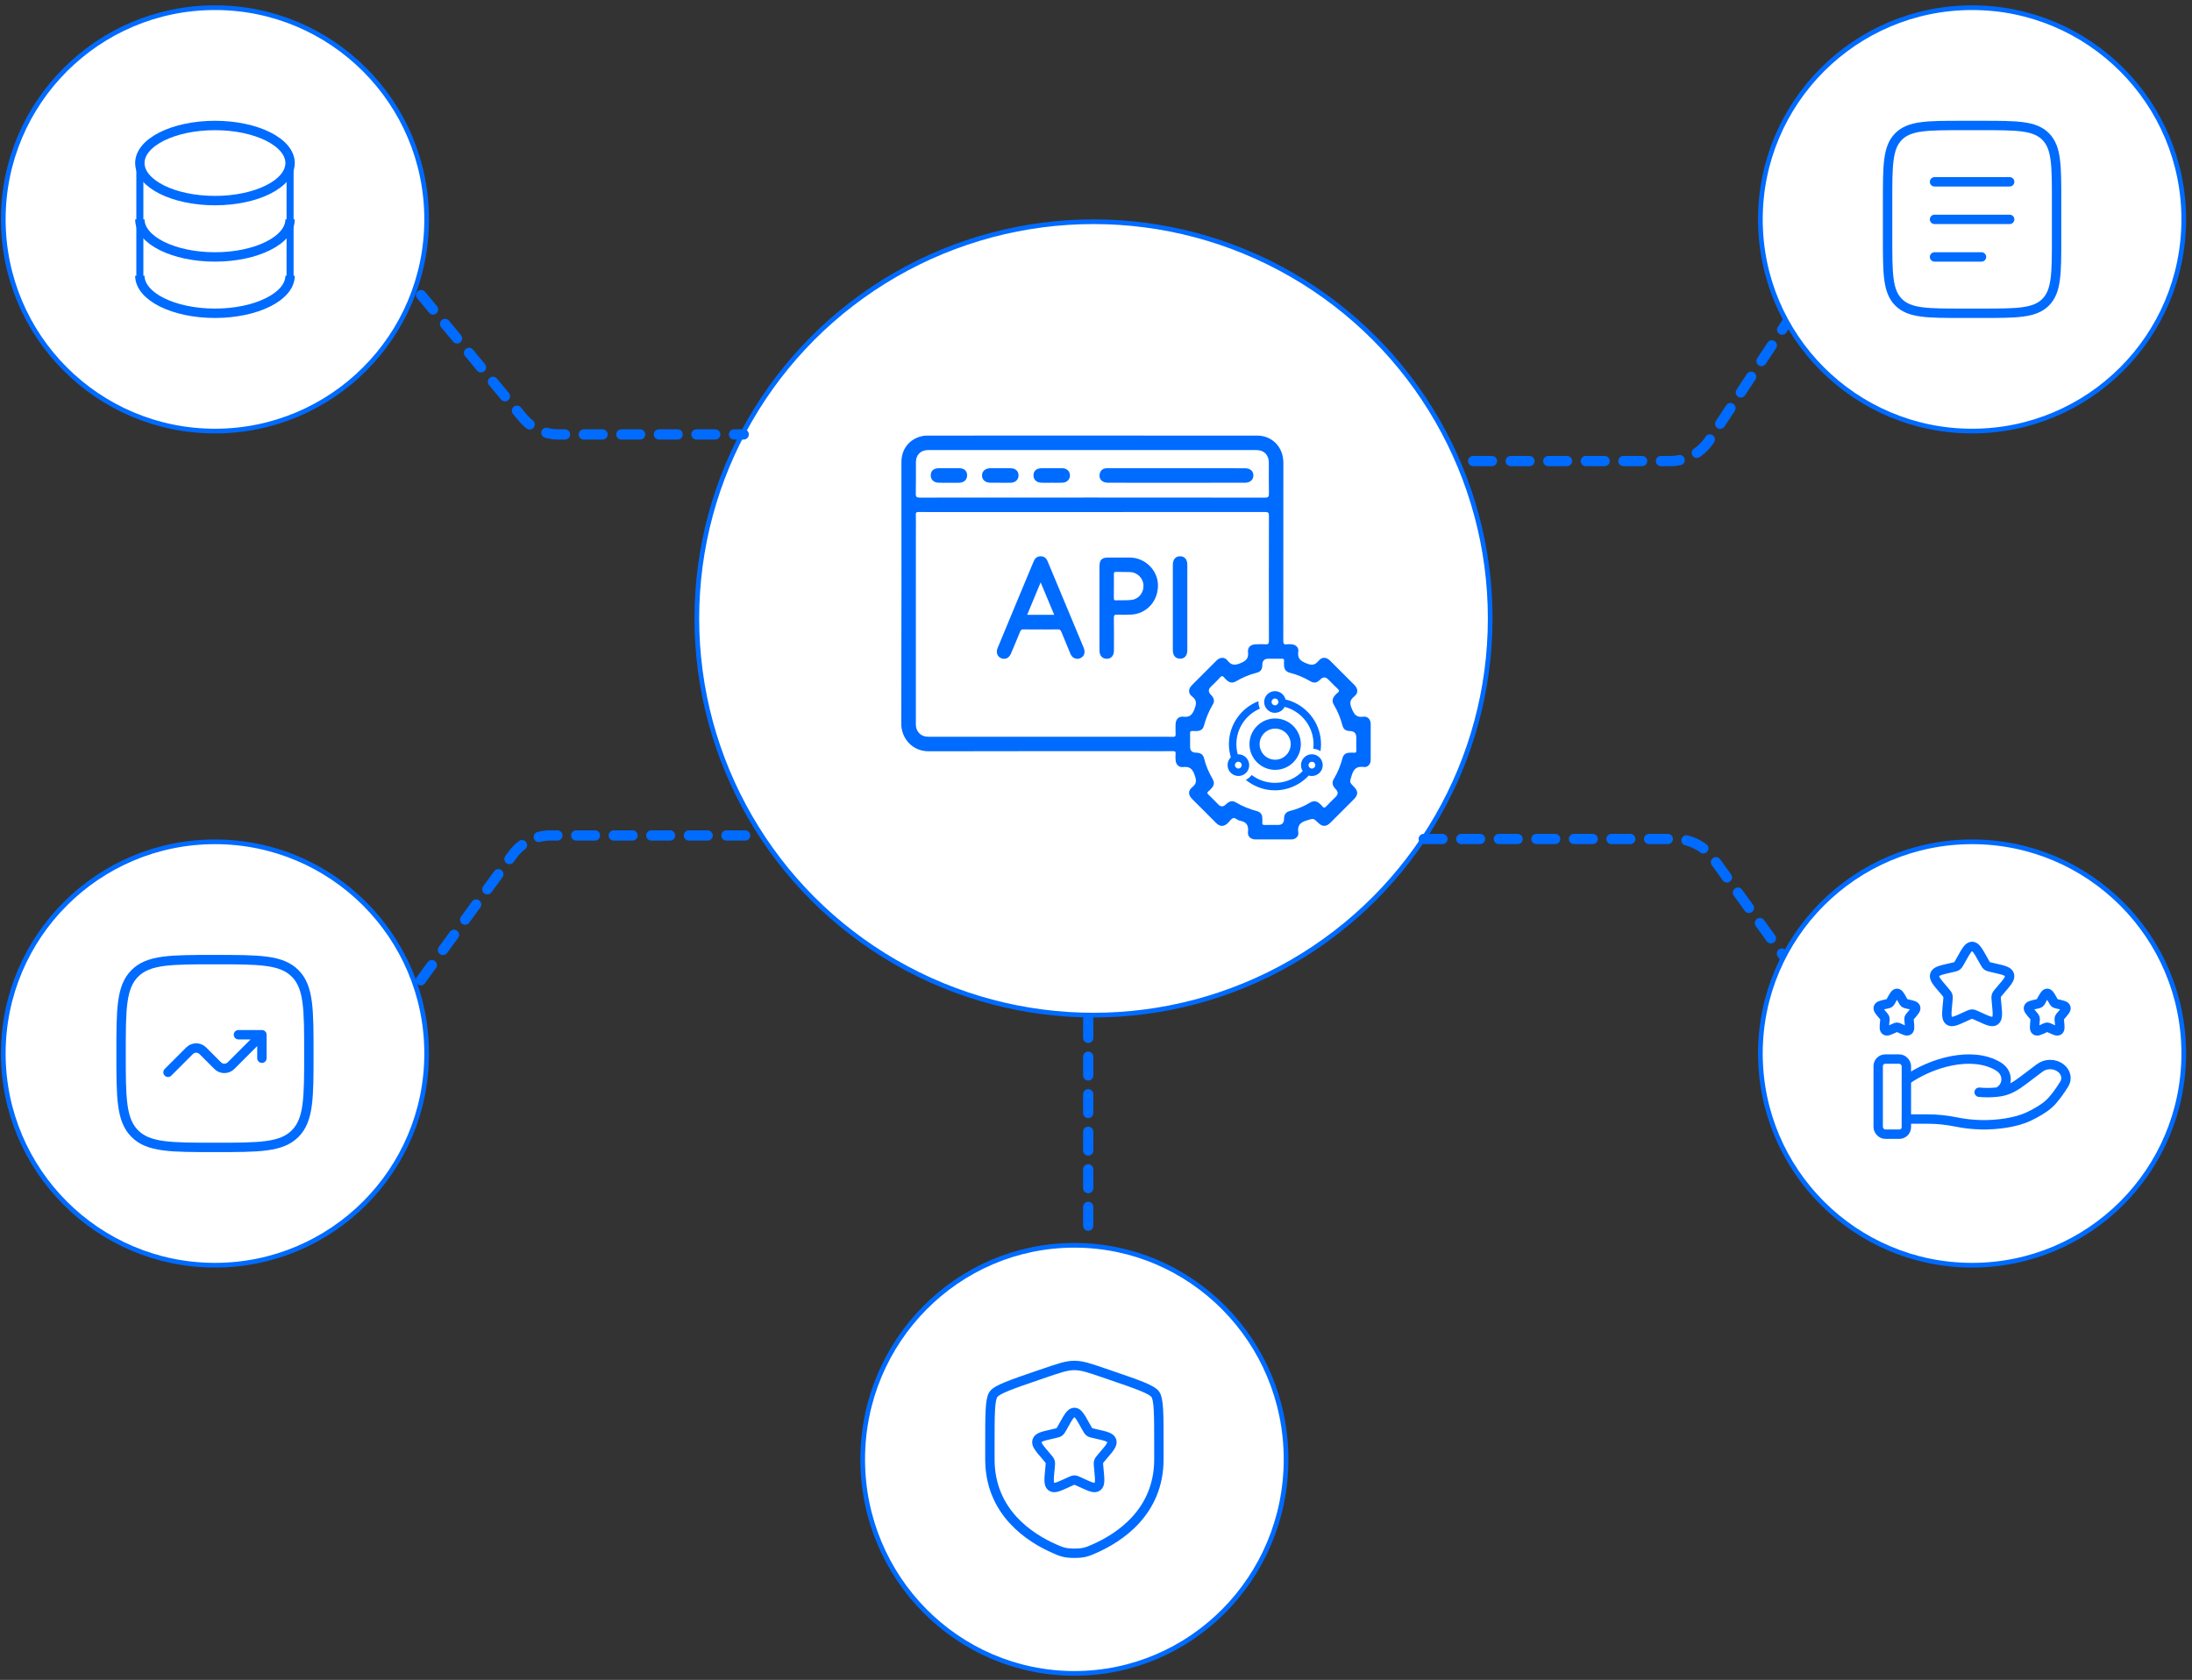 <svg width="321" height="246" viewBox="0 0 321 246" fill="none" xmlns="http://www.w3.org/2000/svg">
<rect x="0" y="0" width="321" height="246" fill="#333333" stroke="none"/>
<circle cx="160.137" cy="90.561" r="58.092" fill="white" stroke="#006BFF" stroke-width="0.687"/>
<path d="M200.728 106.019C200.726 105.36 200.288 104.855 199.635 104.951C198.651 105.095 198.324 104.638 197.968 103.802C197.628 103.004 197.627 102.535 198.32 101.984C198.934 101.495 198.893 100.863 198.334 100.299C197.164 99.118 195.986 97.942 194.805 96.77C194.225 96.194 193.607 96.156 193.084 96.781C192.548 97.423 192.104 97.458 191.31 97.141C190.405 96.779 189.98 96.395 190.127 95.389C190.213 94.8 189.714 94.377 189.105 94.345C188.89 94.334 188.667 94.314 188.458 94.35C187.995 94.428 187.927 94.224 187.928 93.805C187.941 85.171 187.938 76.536 187.939 67.902C187.939 67.451 187.904 67.006 187.781 66.57C187.301 64.879 185.872 63.788 184.091 63.786C176.055 63.781 168.02 63.784 159.985 63.784V63.781C152.017 63.782 144.048 63.782 136.078 63.786C135.764 63.786 135.442 63.781 135.136 63.842C133.229 64.215 132.007 65.707 132.007 67.652C132.005 80.429 132.026 93.206 131.984 105.982C131.978 108.004 133.488 110.024 136.033 110.017C146.616 109.986 157.195 110 167.776 109.999C169.107 109.999 170.439 110.01 171.769 109.996C172.069 109.992 172.188 110.063 172.157 110.38C172.128 110.677 172.14 110.979 172.153 111.278C172.181 111.913 172.607 112.393 173.231 112.324C174.154 112.221 174.593 112.513 174.925 113.438C175.212 114.242 175.294 114.73 174.572 115.3C173.958 115.784 174.009 116.425 174.564 116.985C175.735 118.167 176.912 119.342 178.092 120.515C178.67 121.088 179.247 121.078 179.831 120.506C180.081 120.262 180.295 119.889 180.589 119.807C180.909 119.718 181.222 120.119 181.571 120.179C182.544 120.348 182.878 120.875 182.755 121.853C182.677 122.475 183.181 122.916 183.81 122.921C185.591 122.932 187.371 122.932 189.151 122.921C189.699 122.918 190.209 122.475 190.128 121.945C189.969 120.903 190.374 120.429 191.362 120.14C192.333 119.857 192.305 119.762 193.029 120.478C193.647 121.091 194.217 121.088 194.84 120.465C195.981 119.325 197.124 118.185 198.264 117.043C198.914 116.394 198.912 115.852 198.264 115.2C197.561 114.494 197.657 114.523 197.94 113.568C198.229 112.592 198.688 112.167 199.733 112.318C200.298 112.399 200.723 111.892 200.726 111.307C200.734 109.544 200.734 107.781 200.728 106.018V106.019ZM134.11 72.287C134.149 70.758 134.122 69.226 134.127 67.695C134.129 66.613 134.82 65.907 135.887 65.907C151.927 65.904 167.967 65.904 184.006 65.907C185.099 65.907 185.805 66.617 185.811 67.72C185.818 69.236 185.793 70.75 185.825 72.263C185.834 72.731 185.733 72.872 185.236 72.871C176.801 72.854 168.364 72.858 159.928 72.858C151.491 72.858 143.124 72.854 134.72 72.868C134.261 72.868 134.097 72.794 134.111 72.286L134.11 72.287ZM173.3 104.949C172.586 104.867 172.166 105.354 172.153 106.083C172.144 106.565 172.135 107.048 172.157 107.53C172.168 107.811 172.086 107.904 171.798 107.898C170.967 107.882 170.134 107.894 169.302 107.892C158.239 107.892 147.176 107.89 136.113 107.892C135.524 107.892 134.995 107.788 134.576 107.332C134.24 106.966 134.12 106.546 134.12 106.057C134.124 96.623 134.123 87.191 134.123 77.758C134.123 76.96 134.14 76.16 134.115 75.363C134.105 75.052 134.196 74.973 134.503 74.975C135.834 74.992 137.165 74.983 138.495 74.983C145.649 74.983 152.803 74.983 159.956 74.983C168.391 74.983 176.825 74.987 185.261 74.973C185.72 74.973 185.827 75.092 185.826 75.544C185.809 81.632 185.809 87.722 185.826 93.81C185.828 94.252 185.724 94.391 185.28 94.353C184.802 94.312 184.315 94.339 183.834 94.355C183.166 94.378 182.682 94.801 182.76 95.46C182.872 96.389 182.516 96.759 181.658 97.114C180.814 97.463 180.324 97.433 179.761 96.727C179.319 96.172 178.668 96.215 178.151 96.727C176.946 97.922 175.747 99.121 174.553 100.327C174.017 100.867 173.968 101.513 174.555 101.971C175.292 102.545 175.229 103.058 174.91 103.865C174.58 104.702 174.215 105.058 173.303 104.952L173.3 104.949ZM198.276 110.224C198.094 110.205 197.909 110.218 197.727 110.22C197.065 110.23 196.742 110.46 196.574 111.092C196.293 112.14 195.892 113.134 195.327 114.065C195.008 114.59 195.116 115.071 195.619 115.579C195.98 115.944 195.98 116.308 195.619 116.669C195.16 117.128 194.687 117.574 194.249 118.051C194.022 118.298 193.857 118.362 193.638 118.062C193.541 117.929 193.407 117.822 193.288 117.707C192.845 117.287 192.363 117.217 191.839 117.537C190.937 118.084 189.977 118.48 188.957 118.74C188.281 118.912 188.042 119.242 188.032 119.961C188.025 120.521 187.738 120.801 187.171 120.801C186.522 120.801 185.872 120.791 185.225 120.807C184.953 120.814 184.822 120.75 184.854 120.451C184.876 120.237 184.862 120.019 184.856 119.803C184.842 119.273 184.597 118.922 184.08 118.783C182.984 118.491 181.946 118.069 180.967 117.492C180.455 117.19 180.02 117.309 179.5 117.817C179.132 118.174 178.768 118.168 178.406 117.798C177.928 117.312 177.45 116.823 176.958 116.352C176.772 116.176 176.738 116.053 176.958 115.888C177.089 115.788 177.197 115.657 177.314 115.539C177.838 115.008 177.895 114.621 177.526 113.981C177.01 113.087 176.602 112.15 176.353 111.142C176.19 110.478 175.837 110.225 175.128 110.217C174.562 110.211 174.279 109.922 174.279 109.352C174.279 108.704 174.292 108.054 174.273 107.406C174.264 107.121 174.354 107.016 174.641 107.044C174.855 107.064 175.072 107.05 175.289 107.047C175.793 107.036 176.159 106.802 176.292 106.312C176.598 105.186 177.027 104.118 177.63 103.115C177.911 102.647 177.774 102.193 177.315 101.727C176.929 101.336 176.928 100.95 177.312 100.568C177.761 100.122 178.232 99.696 178.645 99.219C178.911 98.913 179.076 98.963 179.289 99.241C179.389 99.372 179.518 99.481 179.64 99.596C180.065 99.993 180.498 100.061 181 99.769C181.952 99.217 182.948 98.782 184.021 98.516C184.633 98.365 184.855 98.018 184.858 97.336C184.862 96.754 185.16 96.462 185.75 96.462H186.448C186.865 96.462 187.281 96.475 187.696 96.459C187.949 96.448 188.068 96.513 188.038 96.789C188.017 96.985 188.03 97.187 188.034 97.387C188.048 98 188.303 98.367 188.887 98.516C189.941 98.783 190.929 99.198 191.866 99.747C192.454 100.092 192.839 100.011 193.375 99.481C193.751 99.109 194.127 99.112 194.504 99.489C194.963 99.948 195.411 100.418 195.885 100.861C196.108 101.07 196.185 101.223 195.898 101.435C195.74 101.553 195.605 101.707 195.473 101.855C195.112 102.263 195.041 102.717 195.323 103.188C195.9 104.149 196.311 105.173 196.597 106.253C196.743 106.803 197.094 107.038 197.703 107.051C198.312 107.064 198.617 107.38 198.617 108C198.617 108.632 198.604 109.265 198.623 109.896C198.631 110.166 198.54 110.252 198.282 110.226L198.276 110.224ZM158.674 94.798C156.92 90.591 155.16 86.388 153.408 82.18C153.214 81.713 152.891 81.458 152.385 81.461C151.876 81.463 151.567 81.735 151.374 82.2C150.667 83.915 149.944 85.626 149.23 87.338C148.179 89.862 147.127 92.386 146.084 94.914C145.802 95.597 146.101 96.259 146.741 96.433C147.292 96.583 147.787 96.319 148.043 95.715C148.498 94.646 148.952 93.579 149.382 92.502C149.486 92.244 149.609 92.155 149.889 92.162C150.719 92.183 151.552 92.169 152.383 92.169C153.215 92.169 154.048 92.185 154.878 92.161C155.176 92.153 155.317 92.253 155.426 92.525C155.852 93.587 156.303 94.636 156.736 95.695C156.848 95.965 156.992 96.197 157.256 96.336C157.683 96.558 158.097 96.508 158.468 96.217C158.85 95.917 158.922 95.395 158.674 94.799V94.798ZM150.419 90.034C151.072 88.461 151.709 86.927 152.394 85.279C153.074 86.907 153.716 88.443 154.381 90.034H150.419ZM169.572 85.622C169.518 83.459 167.654 81.656 165.453 81.644C164.406 81.638 163.359 81.642 162.311 81.644C161.34 81.644 161.007 81.984 161.007 82.975C161.004 84.986 161.007 86.998 161.007 89.009V92.101C161.007 93.149 161.003 94.195 161.009 95.243C161.013 95.972 161.369 96.416 161.975 96.465C162.665 96.52 163.122 96.06 163.125 95.282C163.132 93.686 163.142 92.09 163.115 90.495C163.107 90.088 163.23 89.991 163.615 90.005C164.295 90.032 164.978 90.033 165.658 89.999C167.943 89.881 169.632 87.982 169.573 85.626L169.572 85.622ZM165.68 87.853C164.923 87.929 164.154 87.884 163.391 87.909C163.107 87.918 163.116 87.743 163.116 87.554V85.809H163.123C163.123 85.227 163.132 84.645 163.118 84.064C163.112 83.828 163.18 83.744 163.423 83.75C164.12 83.767 164.819 83.744 165.517 83.773C166.554 83.817 167.403 84.672 167.455 85.692C167.51 86.779 166.755 87.744 165.681 87.852L165.68 87.853ZM173.872 89.009C173.872 91.07 173.872 93.132 173.872 95.194C173.872 96.006 173.478 96.467 172.804 96.455C172.139 96.443 171.752 95.994 171.752 95.218C171.75 91.044 171.75 86.871 171.752 82.698C171.752 81.931 172.153 81.462 172.802 81.457C173.462 81.451 173.871 81.91 173.872 82.674C173.874 84.787 173.872 86.897 173.872 89.009ZM183.549 69.622C183.543 70.267 183.07 70.688 182.305 70.691C178.961 70.696 175.615 70.693 172.271 70.694C168.943 70.694 165.615 70.698 162.287 70.692C161.377 70.692 160.867 70.137 161.049 69.366C161.162 68.89 161.469 68.628 161.951 68.573C162.114 68.555 162.283 68.567 162.449 68.567C169.072 68.567 175.693 68.567 182.316 68.57C183.078 68.57 183.555 68.977 183.548 69.625L183.549 69.622ZM156.687 69.579C156.713 70.163 156.282 70.644 155.641 70.682C155.096 70.715 154.547 70.689 153.999 70.689V70.693C153.502 70.693 153.003 70.705 152.508 70.691C151.792 70.67 151.338 70.236 151.344 69.603C151.352 68.954 151.785 68.568 152.528 68.566C153.539 68.562 154.55 68.562 155.563 68.568C156.215 68.572 156.659 68.98 156.687 69.579ZM140.527 70.691C140.164 70.712 139.799 70.695 139.434 70.695C138.787 70.695 138.141 70.705 137.494 70.692C136.744 70.676 136.287 70.245 136.298 69.586C136.31 68.933 136.735 68.571 137.5 68.565C137.997 68.561 138.495 68.565 138.992 68.565C139.489 68.565 139.987 68.561 140.483 68.565C141.179 68.573 141.595 68.935 141.624 69.543C141.653 70.197 141.232 70.648 140.526 70.689L140.527 70.691ZM149.158 69.594C149.173 70.197 148.72 70.661 148.052 70.687C147.522 70.708 146.991 70.691 146.459 70.692C145.979 70.692 145.498 70.701 145.017 70.689C144.264 70.673 143.796 70.243 143.81 69.595C143.824 68.984 144.304 68.572 145.021 68.568C146.017 68.564 147.012 68.562 148.005 68.568C148.701 68.572 149.14 68.969 149.156 69.593L149.158 69.594Z" fill="#006BFF"/>
<path d="M186.71 104.377C187.322 104.377 187.861 104.026 188.122 103.512C188.391 103.586 188.66 103.675 188.913 103.781C190.937 104.647 192.357 106.654 192.357 108.988C192.357 109.208 192.341 109.429 192.316 109.641C192.692 109.673 193.051 109.796 193.377 109.992C193.426 109.665 193.451 109.331 193.451 108.996C193.451 106.132 191.655 103.675 189.126 102.696C188.84 102.59 188.554 102.5 188.252 102.427C188.089 101.725 187.453 101.211 186.71 101.211C185.967 101.211 185.331 101.733 185.168 102.427C185.143 102.541 185.127 102.672 185.127 102.794C185.127 103.055 185.192 103.3 185.306 103.52C185.568 104.034 186.106 104.385 186.718 104.385H186.71V104.377ZM186.212 102.786C186.212 102.517 186.433 102.288 186.71 102.288C186.988 102.288 187.208 102.508 187.208 102.786C187.208 103.063 186.988 103.284 186.71 103.284C186.433 103.284 186.212 103.063 186.212 102.786Z" fill="#006BFF"/>
<path d="M193.181 110.869C192.911 110.624 192.552 110.469 192.161 110.453H192.112C191.238 110.453 190.52 111.163 190.52 112.044C190.52 112.363 190.61 112.656 190.773 112.901C190.577 113.105 190.373 113.293 190.153 113.464C189.198 114.199 187.999 114.639 186.709 114.639C185.42 114.639 184.245 114.207 183.29 113.489C183.062 113.791 182.776 114.036 182.441 114.207C183.608 115.162 185.094 115.733 186.709 115.733C188.325 115.733 189.827 115.154 190.994 114.191C191.23 113.995 191.451 113.791 191.655 113.57C191.801 113.611 191.957 113.636 192.112 113.636C192.985 113.636 193.703 112.926 193.703 112.044C193.703 111.579 193.499 111.163 193.181 110.869ZM191.622 112.044C191.622 111.775 191.842 111.547 192.12 111.547C192.397 111.547 192.618 111.767 192.618 112.044C192.618 112.322 192.397 112.542 192.12 112.542C191.842 112.542 191.622 112.322 191.622 112.044Z" fill="#006BFF"/>
<path d="M182.665 112.929C182.836 112.676 182.934 112.374 182.934 112.048C182.934 111.175 182.224 110.457 181.343 110.457H181.253C181.179 110.187 181.13 109.918 181.098 109.632C181.073 109.42 181.057 109.2 181.057 108.98C181.057 106.646 182.477 104.638 184.501 103.773C184.362 103.463 184.288 103.12 184.288 102.778V102.68C181.759 103.651 179.963 106.107 179.963 108.98C179.963 109.33 179.988 109.665 180.045 110C180.094 110.302 180.159 110.604 180.249 110.897C179.947 111.183 179.768 111.591 179.768 112.04C179.768 112.913 180.478 113.631 181.359 113.631C181.506 113.631 181.644 113.615 181.783 113.574C182.15 113.468 182.469 113.239 182.681 112.929H182.665ZM181.343 112.538C181.073 112.538 180.845 112.317 180.845 112.04C180.845 111.762 181.065 111.542 181.343 111.542C181.62 111.542 181.84 111.762 181.84 112.04C181.84 112.317 181.62 112.538 181.343 112.538Z" fill="#006BFF"/>
<path d="M186.737 112.735C184.664 112.735 182.975 111.046 182.975 108.973C182.975 106.9 184.664 105.211 186.737 105.211C188.809 105.211 190.499 106.9 190.499 108.973C190.499 111.046 188.809 112.735 186.737 112.735ZM186.737 106.696C185.48 106.696 184.46 107.716 184.46 108.973C184.46 110.23 185.48 111.25 186.737 111.25C187.993 111.25 189.013 110.23 189.013 108.973C189.013 107.716 187.993 106.696 186.737 106.696Z" fill="#006BFF"/>
<path d="M188.333 213.703C188.333 231.017 174.451 245.046 157.334 245.046C140.217 245.046 126.334 231.017 126.334 213.703C126.334 196.389 140.217 182.359 157.334 182.359C174.451 182.359 188.333 196.389 188.333 213.703Z" fill="white" stroke="#006BFF" stroke-width="0.687"/>
<path d="M144.961 211.526C144.961 207.129 144.961 204.931 145.48 204.191C145.999 203.452 148.066 202.744 152.2 201.329L152.988 201.06C155.142 200.322 156.22 199.953 157.336 199.953C158.451 199.953 159.529 200.322 161.684 201.06L162.471 201.329C166.605 202.744 168.672 203.452 169.191 204.191C169.71 204.931 169.71 207.129 169.71 211.526C169.71 212.19 169.71 212.91 169.71 213.691C169.71 221.443 163.882 225.205 160.225 226.802C159.233 227.236 158.737 227.452 157.336 227.452C155.934 227.452 155.438 227.236 154.446 226.802C150.789 225.205 144.961 221.443 144.961 213.691C144.961 212.91 144.961 212.19 144.961 211.526Z" stroke="#006BFF" stroke-width="1.375"/>
<path d="M155.77 208.703C156.467 207.453 156.815 206.828 157.336 206.828C157.857 206.828 158.205 207.453 158.901 208.703L159.082 209.026C159.28 209.381 159.379 209.559 159.533 209.676C159.687 209.793 159.88 209.836 160.264 209.923L160.614 210.003C161.967 210.309 162.643 210.462 162.804 210.979C162.965 211.497 162.504 212.036 161.582 213.114L161.343 213.393C161.081 213.7 160.95 213.853 160.891 214.043C160.832 214.232 160.852 214.437 160.891 214.846L160.927 215.218C161.067 216.657 161.137 217.376 160.715 217.696C160.294 218.016 159.661 217.724 158.394 217.141L158.066 216.99C157.706 216.824 157.527 216.741 157.336 216.741C157.145 216.741 156.965 216.824 156.605 216.99L156.277 217.141C155.011 217.724 154.378 218.016 153.956 217.696C153.535 217.376 153.605 216.657 153.744 215.218L153.78 214.846C153.82 214.437 153.84 214.232 153.781 214.043C153.722 213.853 153.591 213.7 153.329 213.393L153.09 213.114C152.168 212.036 151.707 211.497 151.868 210.979C152.028 210.462 152.705 210.309 154.058 210.003L154.408 209.923C154.792 209.836 154.984 209.793 155.139 209.676C155.293 209.559 155.392 209.381 155.59 209.026L155.77 208.703Z" stroke="#006BFF" stroke-width="1.375"/>
<path d="M61.666 43.203L76.517 61.129C77.823 62.706 79.764 63.618 81.811 63.618H108.91" stroke="#006BFF" stroke-width="1.5" stroke-linecap="round" stroke-dasharray="2.75 2.75"/>
<path d="M61.617 143.548L75.071 125.159C76.366 123.39 78.427 122.344 80.62 122.344H110.231" stroke="#006BFF" stroke-width="1.5" stroke-linecap="round" stroke-dasharray="2.75 2.75"/>
<path d="M215.73 67.515H244.607C246.919 67.515 249.076 66.353 250.348 64.422L262.275 46.312" stroke="#006BFF" stroke-width="1.5" stroke-linecap="round" stroke-dasharray="2.75 2.75"/>
<path d="M208.491 122.859H245.315C247.522 122.859 249.595 123.919 250.888 125.709L262.276 141.477M159.361 149.235V181.816" stroke="#006BFF" stroke-width="1.5" stroke-linecap="round" stroke-dasharray="2.75 2.75"/>
<circle cx="288.793" cy="154.273" r="31" fill="white" stroke="#006BFF" stroke-width="0.687"/>
<path d="M287.231 140.46C287.928 139.211 288.276 138.586 288.797 138.586C289.317 138.586 289.666 139.211 290.362 140.46L290.543 140.784C290.741 141.139 290.84 141.316 290.994 141.434C291.148 141.551 291.34 141.594 291.725 141.681L292.075 141.76C293.428 142.067 294.104 142.22 294.265 142.737C294.426 143.255 293.965 143.794 293.043 144.872L292.804 145.151C292.542 145.458 292.411 145.611 292.352 145.8C292.293 145.99 292.313 146.194 292.352 146.603L292.388 146.976C292.528 148.414 292.598 149.134 292.176 149.454C291.755 149.774 291.122 149.482 289.855 148.899L289.527 148.748C289.167 148.582 288.987 148.499 288.797 148.499C288.606 148.499 288.426 148.582 288.066 148.748L287.738 148.899C286.472 149.482 285.838 149.774 285.417 149.454C284.996 149.134 285.066 148.414 285.205 146.976L285.241 146.603C285.281 146.194 285.3 145.99 285.242 145.8C285.183 145.611 285.052 145.458 284.789 145.151L284.551 144.872C283.629 143.794 283.168 143.255 283.328 142.737C283.489 142.22 284.166 142.067 285.519 141.76L285.869 141.681C286.253 141.594 286.445 141.551 286.599 141.434C286.754 141.316 286.853 141.139 287.051 140.784L287.231 140.46Z" stroke="#006BFF" stroke-width="1.375"/>
<path d="M299.014 146.398C299.362 145.773 299.536 145.461 299.797 145.461C300.057 145.461 300.231 145.773 300.58 146.398L300.67 146.56C300.769 146.737 300.818 146.826 300.895 146.885C300.973 146.943 301.069 146.965 301.261 147.009L301.436 147.048C302.112 147.201 302.45 147.278 302.531 147.537C302.611 147.795 302.381 148.065 301.92 148.604L301.8 148.744C301.669 148.897 301.604 148.973 301.574 149.068C301.545 149.163 301.555 149.265 301.575 149.47L301.593 149.656C301.662 150.375 301.697 150.735 301.487 150.895C301.276 151.055 300.959 150.909 300.326 150.617L300.162 150.542C299.982 150.459 299.892 150.418 299.797 150.418C299.701 150.418 299.611 150.459 299.431 150.542L299.268 150.617C298.634 150.909 298.318 151.055 298.107 150.895C297.896 150.735 297.931 150.375 298.001 149.656L298.019 149.47C298.039 149.265 298.049 149.163 298.019 149.068C297.99 148.973 297.924 148.897 297.793 148.744L297.674 148.604C297.213 148.065 296.982 147.795 297.063 147.537C297.143 147.278 297.481 147.201 298.158 147.048L298.333 147.009C298.525 146.965 298.621 146.943 298.698 146.885C298.775 146.826 298.825 146.737 298.924 146.56L299.014 146.398Z" stroke="#006BFF" stroke-width="1.375"/>
<path d="M277.014 146.398C277.362 145.773 277.536 145.461 277.797 145.461C278.057 145.461 278.231 145.773 278.58 146.398L278.67 146.56C278.769 146.737 278.818 146.826 278.895 146.885C278.973 146.943 279.069 146.965 279.261 147.009L279.436 147.048C280.112 147.201 280.45 147.278 280.531 147.537C280.611 147.795 280.381 148.065 279.92 148.604L279.8 148.744C279.669 148.897 279.604 148.973 279.574 149.068C279.545 149.163 279.555 149.265 279.575 149.47L279.593 149.656C279.662 150.375 279.697 150.735 279.487 150.895C279.276 151.055 278.959 150.909 278.326 150.617L278.162 150.542C277.982 150.459 277.892 150.418 277.797 150.418C277.701 150.418 277.611 150.459 277.431 150.542L277.268 150.617C276.634 150.909 276.318 151.055 276.107 150.895C275.896 150.735 275.931 150.375 276.001 149.656L276.019 149.47C276.039 149.265 276.049 149.163 276.019 149.068C275.99 148.973 275.924 148.897 275.793 148.744L275.674 148.604C275.213 148.065 274.982 147.795 275.063 147.537C275.143 147.278 275.481 147.201 276.158 147.048L276.333 147.009C276.525 146.965 276.621 146.943 276.698 146.885C276.775 146.826 276.825 146.737 276.924 146.56L277.014 146.398Z" stroke="#006BFF" stroke-width="1.375"/>
<path d="M279.172 163.87H282.279C283.669 163.87 285.074 164.015 286.427 164.293C288.819 164.786 291.339 164.846 293.756 164.455C294.948 164.262 296.12 163.967 297.18 163.455C298.138 162.992 299.311 162.341 300.099 161.611C300.885 160.883 301.705 159.69 302.286 158.758C302.785 157.959 302.544 156.978 301.755 156.383C300.879 155.721 299.579 155.721 298.703 156.383L296.218 158.26C295.255 158.987 294.203 159.657 292.95 159.857C292.799 159.881 292.641 159.903 292.476 159.922M292.476 159.922C292.427 159.928 292.377 159.933 292.326 159.938M292.476 159.922C292.677 159.879 292.876 159.755 293.063 159.592C293.947 158.82 294.003 157.52 293.236 156.658C293.058 156.458 292.849 156.291 292.618 156.153C288.771 153.859 282.787 155.606 279.172 158.17M292.476 159.922C292.426 159.933 292.376 159.938 292.326 159.938M292.326 159.938C291.606 160.012 290.764 160.031 289.83 159.943" stroke="#006BFF" stroke-width="1.375" stroke-linecap="round"/>
<rect x="275.047" y="155.086" width="4.125" height="11" rx="1.031" stroke="#006BFF" stroke-width="1.375"/>
<circle cx="288.793" cy="32.125" r="31" fill="white" stroke="#006BFF" stroke-width="0.687"/>
<path d="M276.422 29.375C276.422 24.189 276.422 21.597 278.033 19.986C279.644 18.375 282.236 18.375 287.422 18.375H290.171C295.357 18.375 297.949 18.375 299.56 19.986C301.171 21.597 301.171 24.189 301.171 29.375V34.874C301.171 40.06 301.171 42.652 299.56 44.263C297.949 45.874 295.357 45.874 290.171 45.874H287.422C282.236 45.874 279.644 45.874 278.033 44.263C276.422 42.652 276.422 40.06 276.422 34.874V29.375Z" stroke="#006BFF" stroke-width="1.375"/>
<path d="M283.297 32.125H294.297" stroke="#006BFF" stroke-width="1.375" stroke-linecap="round"/>
<path d="M283.297 26.625H294.297" stroke="#006BFF" stroke-width="1.375" stroke-linecap="round"/>
<path d="M283.297 37.625H290.172" stroke="#006BFF" stroke-width="1.375" stroke-linecap="round"/>
<circle cx="31.48" cy="32.125" r="31" fill="white" stroke="#006BFF" stroke-width="0.687"/>
<path d="M20.48 40.374V23.875" stroke="#006BFF" stroke-width="1.031" stroke-linecap="round"/>
<path d="M42.48 23.875V40.374" stroke="#006BFF" stroke-width="1.031" stroke-linecap="round"/>
<path d="M31.48 29.375C37.555 29.375 42.48 26.912 42.48 23.875C42.48 20.837 37.555 18.375 31.48 18.375C25.405 18.375 20.48 20.837 20.48 23.875C20.48 26.912 25.405 29.375 31.48 29.375Z" stroke="#006BFF" stroke-width="1.375"/>
<path d="M42.48 32.125C42.48 35.163 37.555 37.625 31.48 37.625C25.405 37.625 20.48 35.163 20.48 32.125" stroke="#006BFF" stroke-width="1.375"/>
<path d="M42.48 40.375C42.48 43.413 37.555 45.875 31.48 45.875C25.405 45.875 20.48 43.413 20.48 40.375" stroke="#006BFF" stroke-width="1.375"/>
<circle cx="31.48" cy="154.273" r="31" fill="white" stroke="#006BFF" stroke-width="0.687"/>
<path d="M17.73 154.273C17.73 147.791 17.73 144.551 19.744 142.537C21.758 140.523 24.998 140.523 31.48 140.523C37.962 140.523 41.203 140.523 43.216 142.537C45.23 144.551 45.23 147.791 45.23 154.273C45.23 160.755 45.23 163.995 43.216 166.009C41.203 168.023 37.962 168.023 31.48 168.023C24.998 168.023 21.758 168.023 19.744 166.009C17.73 163.995 17.73 160.755 17.73 154.273Z" stroke="#006BFF" stroke-width="1.375"/>
<path d="M24.605 157.023L27.758 153.871C28.295 153.334 29.166 153.334 29.703 153.871L31.883 156.051C32.42 156.588 33.291 156.588 33.828 156.051L38.355 151.523M38.355 151.523V154.961M38.355 151.523H34.918" stroke="#006BFF" stroke-width="1.375" stroke-linecap="round" stroke-linejoin="round"/>
</svg>
